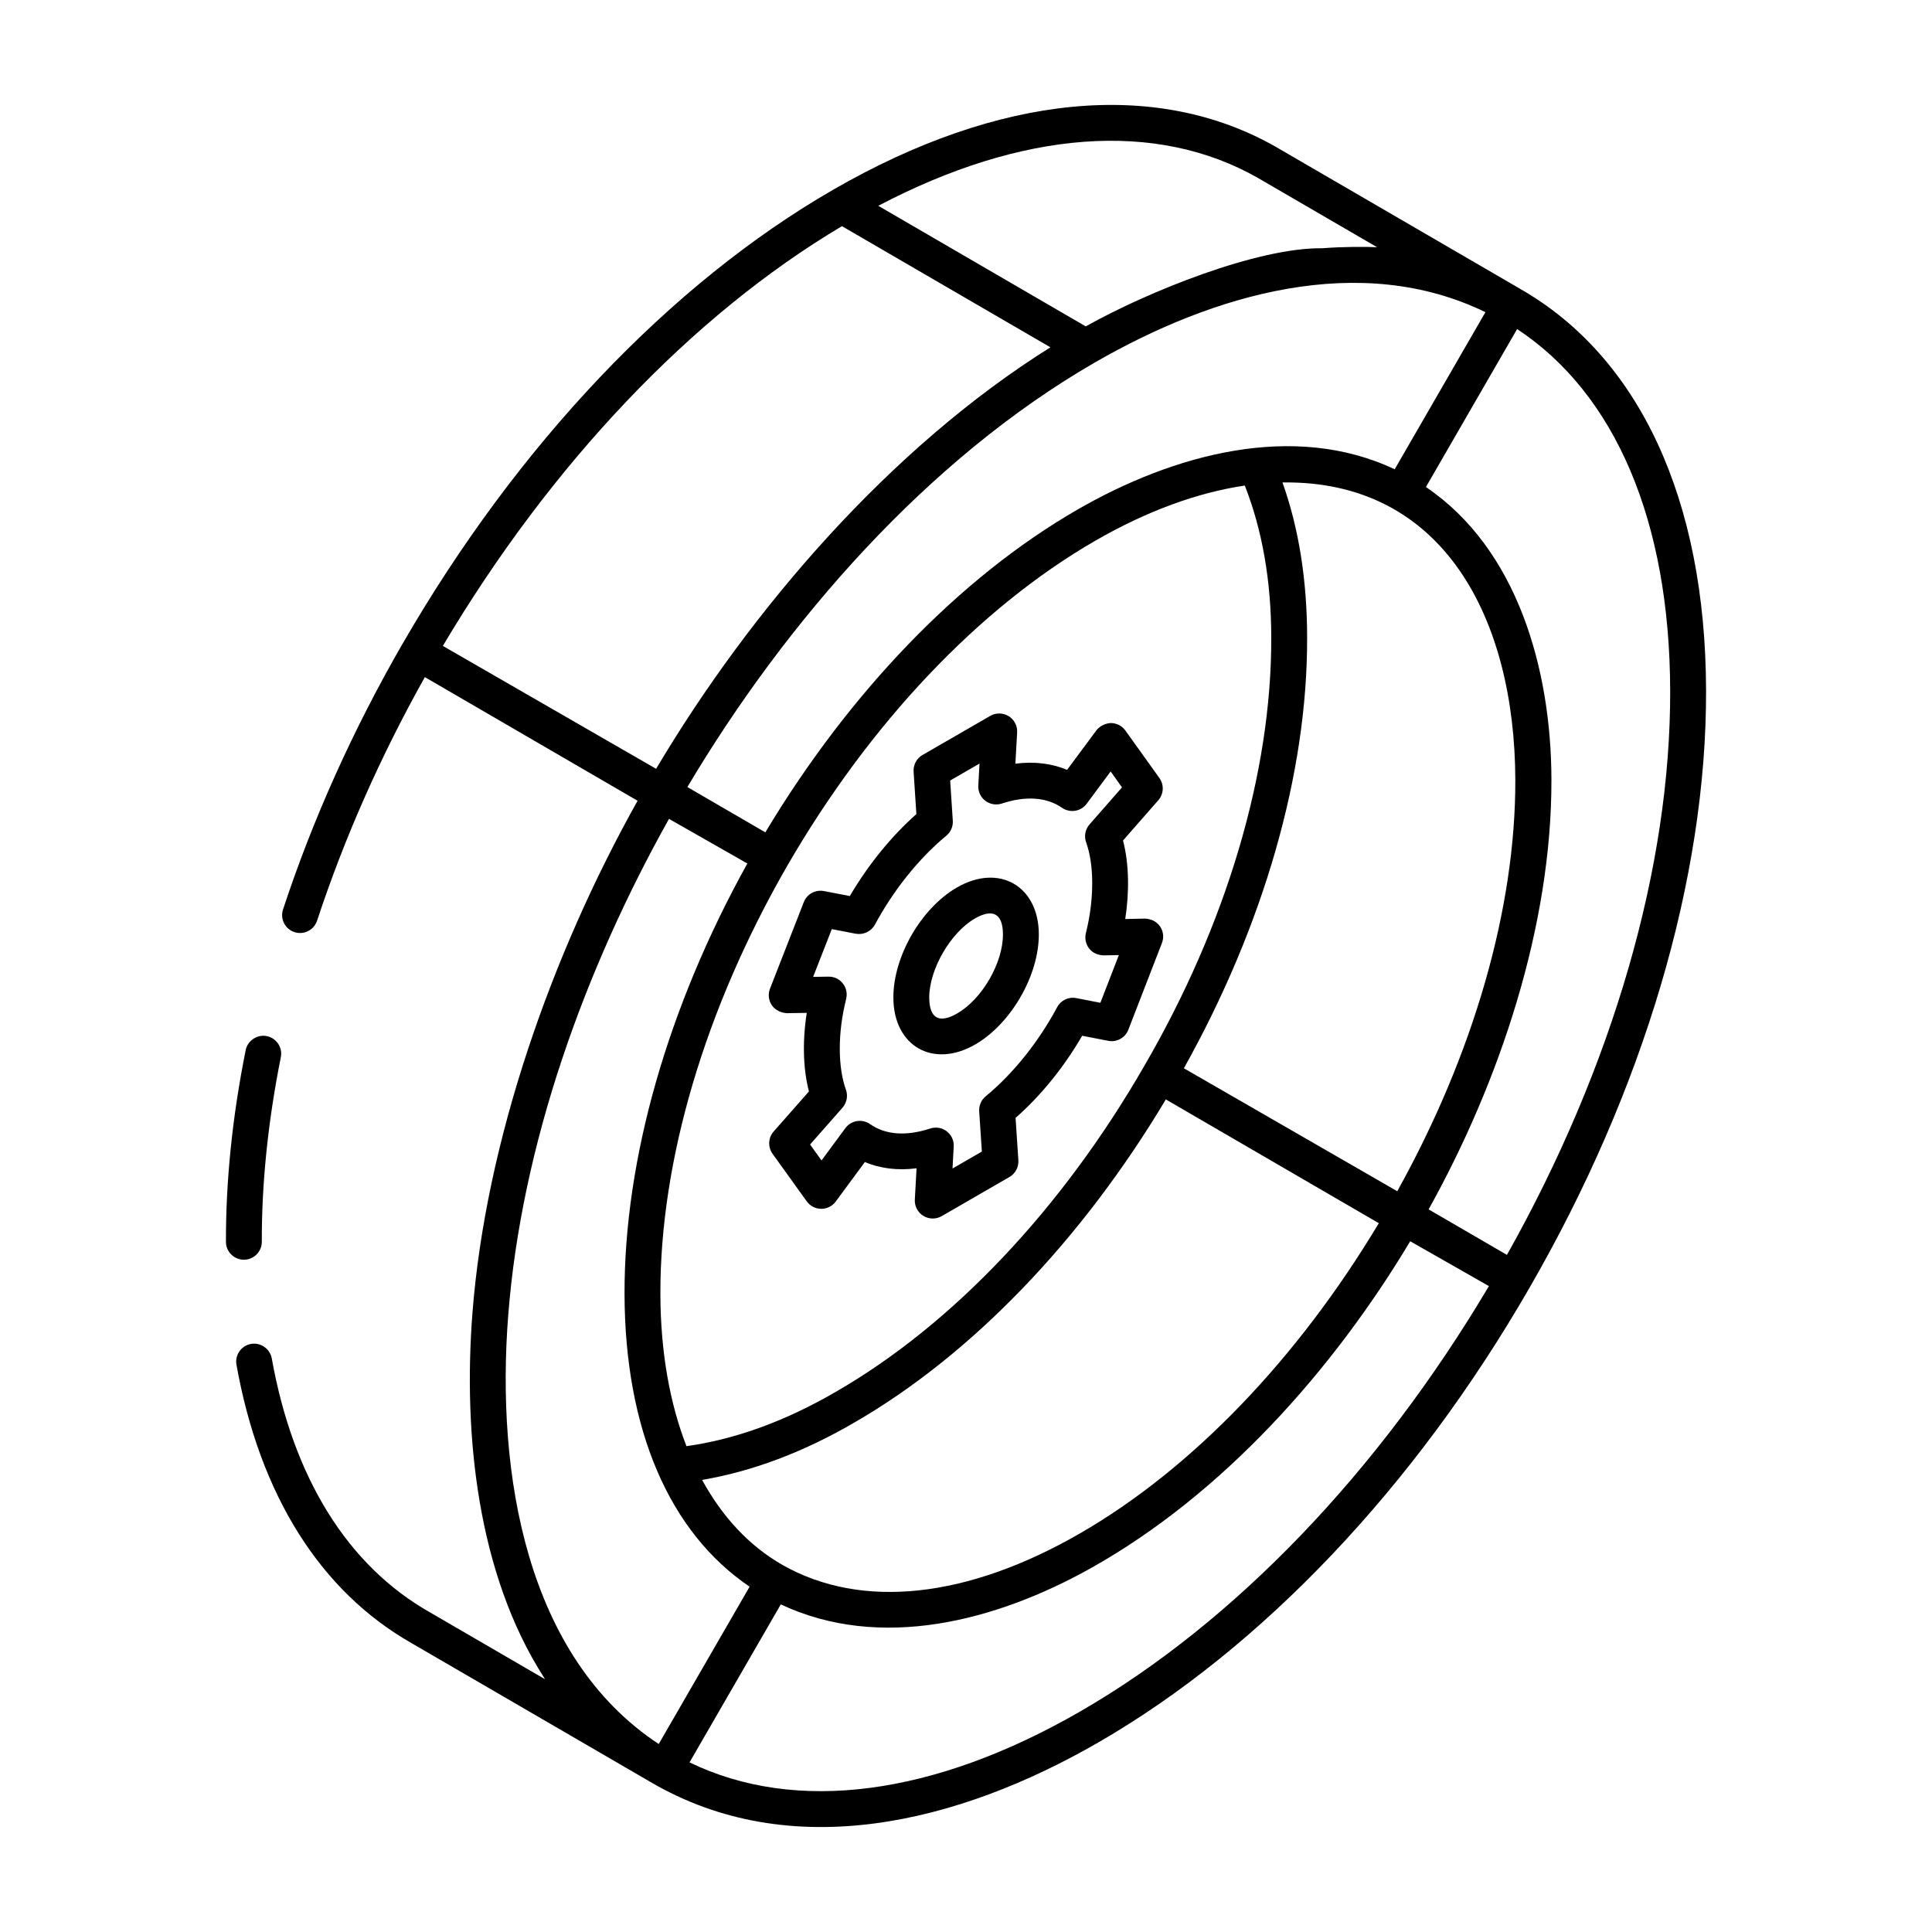 <?xml version="1.0" encoding="UTF-8"?>
<!-- Uploaded to: SVG Find, www.svgrepo.com, Generator: SVG Find Mixer Tools -->
<svg fill="#000000" width="800px" height="800px" version="1.1" viewBox="144 144 512 512" xmlns="http://www.w3.org/2000/svg">
 <g>
  <path d="m546.77 220.5c-0.004-0.004-0.008-0.008-0.012-0.012l-0.004-0.004c-0.008-0.004-0.016-0.016-0.023-0.02-0.02-0.012-0.043-0.016-0.059-0.027l-64.551-37.516c-31.684-18.047-73.363-14.016-117.38 11.391-43.148 24.91-83.629 67.594-114 120.2-0.008 0.012-0.023 0.02-0.031 0.035-13.137 22.793-23.812 46.504-31.703 70.473-0.828 2.492 0.527 5.18 3.027 6 2.488 0.816 5.172-0.539 5.996-3.031 7.223-21.902 16.82-43.594 28.562-64.547l56.375 32.77c-22.863 40.781-40.254 90.355-43.766 135.79-2.484 32.113 1.32 69.023 18.91 96.473 0.098 0.152 0.18 0.32 0.277 0.473 0.012 0.016 0.016 0.031 0.027 0.047l-30.512-17.73c-21.73-12.328-36.215-35.59-41.875-67.262-0.465-2.586-3-4.316-5.516-3.844-2.59 0.465-4.309 2.934-3.844 5.516 6.184 34.547 22.27 60.086 46.5 73.832l63.199 36.727c37.172 21.801 81.41 11.059 118.77-10.508 43.27-24.984 83.789-67.695 114.1-120.28 0.004-0.008 0.004-0.016 0.008-0.02 30.383-52.547 47.031-108.83 46.883-158.49-0.141-50.559-17.668-88.355-49.348-106.43zm39.844 106.47c0.141 46.715-15.199 99.672-43.262 149.59l-20.754-12.062c18.719-33.617 32.652-74.965 32.547-113.92-0.07-29.27-9.031-61.117-33.262-77.512l24.172-41.863c26.074 17.203 40.438 50.977 40.559 95.762zm-307.93 165.59c3.516-45.238 20.258-91.66 42.609-131.55l20.762 11.828c-21.109 38.039-32.641 78.391-32.547 114.12 0.102 35.805 11.836 63.105 33.148 77.527-0.555 0.957-25.676 44.453-24.086 41.699-35.164-23.168-43.152-71.695-39.887-113.62zm155.4-252.46c31.699-18.301 70.375-29.496 103.57-13.375l-24.047 41.641c-26.73-12.648-58.551-4.047-84.141 10.727-31.051 17.926-60.266 48.176-82.645 85.488l-20.66-12.008c26.199-44.035 63.715-86.949 107.92-112.47zm111.49 110.57c0.09 34.078-11.051 72.598-31.285 109.02-0.957-0.551-60.32-34.762-56.551-32.586 21.113-37.75 32.754-78.062 32.664-114.04 0-15.25-2.203-29.078-6.531-41.211 42.773-0.621 61.586 36.215 61.703 78.824zm-194.16 208.08c-8.922-5.082-16.016-12.812-21.352-22.555 13.133-2.242 26.668-7.227 40.375-15.223 31.086-17.949 60.223-48.297 82.523-85.613l56.441 32.801c-21.523 35.91-49.457 65.039-79.16 82.188-29.914 17.266-57.914 20.25-78.828 8.402zm1.227-185.32c0.004-0.004 0-0.008 0.004-0.012 21.852-37.766 50.816-68.34 81.574-86.094 13.836-7.984 27.195-12.789 39.664-14.652 4.578 11.66 7.012 25.156 7.012 40.391 0.094 35.672-11.871 75.969-33.688 113.49-21.77 37.797-50.723 68.402-81.543 86.199-13.633 7.953-26.965 12.719-39.746 14.496-4.418-11.41-6.867-24.906-6.91-40.32-0.094-35.375 11.844-75.688 33.633-113.5zm124.73-182.27 31.59 18.363c-2.711-0.16-9.121-0.164-14.441 0.262-17.242-0.25-46.34 11.488-62.785 20.711l-54.984-31.957c38.199-20.062 73.719-22.719 100.62-7.379zm-110.25 12.773 55.254 32.109c-42.32 26.488-79.293 69.277-104.5 111.7-0.957-0.551-60.281-34.738-56.512-32.566 28.684-48.336 66.039-87.633 105.76-111.24zm63.254 393.56c-38.922 22.469-75.5 27.199-103.64 13.555l24.184-41.867c26.242 12.336 56.801 4.617 82.301-9.676 34.719-19.484 63.996-52.293 84.496-86.559 0.957 0.543 22.215 12.656 20.859 11.883-29.207 49.25-67.488 89.156-108.2 112.66z"/>
  <path d="m208.64 477.84c2.629-0.008 4.754-2.141 4.742-4.766-0.047-15.512 1.652-31.965 5.039-48.898 0.52-2.574-1.152-5.078-3.731-5.594-2.457-0.516-5.066 1.145-5.586 3.727-3.519 17.555-5.273 34.645-5.227 50.793 0.008 2.621 2.137 4.738 4.754 4.738z"/>
  <path d="m402.45 420.79c9.477-5.477 16.887-18.301 16.848-29.195-0.02-12.766-10.512-18.859-21.695-12.41-9.477 5.477-16.887 18.301-16.848 29.199 0.02 12.844 10.52 18.871 21.695 12.406zm-0.094-33.375c4.644-2.676 7.414-1.422 7.438 4.199 0.02 7.551-5.516 17.141-12.098 20.938-4.691 2.727-7.414 1.473-7.438-4.195-0.016-7.418 5.629-17.207 12.098-20.941z"/>
  <path d="m348.59 410.46c0.902 1.305 2.543 1.988 3.973 2.043l5.234-0.082c-1.305 8.488-0.785 15.59 0.586 20.82l-9.348 10.609c-1.465 1.66-1.586 4.117-0.297 5.918l9.059 12.602c0.891 1.234 2.312 1.969 3.832 1.977h0.027c1.512 0 2.934-0.715 3.824-1.93l7.723-10.473c4.074 1.746 8.781 2.301 13.691 1.66l-0.453 8.301c-0.102 1.746 0.77 3.398 2.254 4.312 1.504 0.926 3.371 0.93 4.863 0.07l17.953-10.371c1.57-0.906 2.488-2.621 2.367-4.434l-0.742-11.227c6.731-5.926 12.766-13.367 17.656-21.77l6.898 1.34c2.285 0.449 4.512-0.805 5.336-2.949l8.902-22.973c0.574-1.477 0.371-3.148-0.539-4.441-0.91-1.301-2.375-1.957-3.992-2.027l-5.199 0.113c1.035-6.598 1.125-14.316-0.586-20.805l9.348-10.668c1.457-1.66 1.578-4.102 0.289-5.898l-9.004-12.574c-0.883-1.234-2.301-1.973-3.824-1.988-1.18 0-2.953 0.699-3.852 1.922l-7.777 10.48c-4.086-1.723-8.707-2.266-13.703-1.637l0.465-8.289c0.102-1.742-0.77-3.398-2.254-4.312-1.477-0.906-3.352-0.934-4.863-0.07l-17.953 10.363c-1.57 0.906-2.488 2.621-2.367 4.43l0.734 11.238c-6.637 5.879-12.773 13.441-17.637 21.719l-6.871-1.324c-2.293-0.414-4.492 0.809-5.328 2.938l-8.957 22.938c-0.574 1.48-0.379 3.148 0.531 4.449zm19.586 22.328c-1.059-2.965-1.605-6.582-1.625-10.746-0.008-4.363 0.547-8.723 1.691-13.324 0.352-1.43 0.027-2.949-0.891-4.102-0.918-1.16-2.18-1.793-3.797-1.797l-4.066 0.066 4.949-12.66 6.348 1.223c2.031 0.355 4.086-0.586 5.078-2.414 4.957-9.199 11.668-17.562 18.918-23.559 1.18-0.969 1.82-2.449 1.719-3.973l-0.695-10.66 7.777-4.488-0.324 5.816c-0.094 1.57 0.602 3.082 1.848 4.039 1.254 0.957 2.906 1.223 4.383 0.742 6.34-2.098 11.871-1.711 15.977 1.133 2.106 1.438 4.984 0.988 6.516-1.082l6.348-8.551 3.008 4.211-8.605 9.824c-1.141 1.301-1.484 3.109-0.902 4.734 1.066 2.969 1.605 6.586 1.617 10.742 0.012 5.676-0.953 10.398-1.68 13.324-0.352 1.434-0.027 2.957 0.902 4.113 0.918 1.16 2.238 1.707 3.816 1.785l4.027-0.082-4.902 12.648-6.367-1.238c-2.098-0.418-4.113 0.582-5.098 2.422-4.949 9.238-11.668 17.613-18.93 23.598-1.18 0.969-1.82 2.457-1.719 3.984l0.707 10.656-7.777 4.496 0.316-5.824c0.16-2.738-2.035-5.016-4.742-5.016-0.5 0-1.004 0.078-1.484 0.238-6.387 2.094-11.883 1.68-15.93-1.16-2.106-1.484-5.023-1.016-6.562 1.062l-6.312 8.559-3.035-4.223 8.598-9.762c1.137-1.312 1.488-3.129 0.902-4.758z"/>
 </g>
</svg>